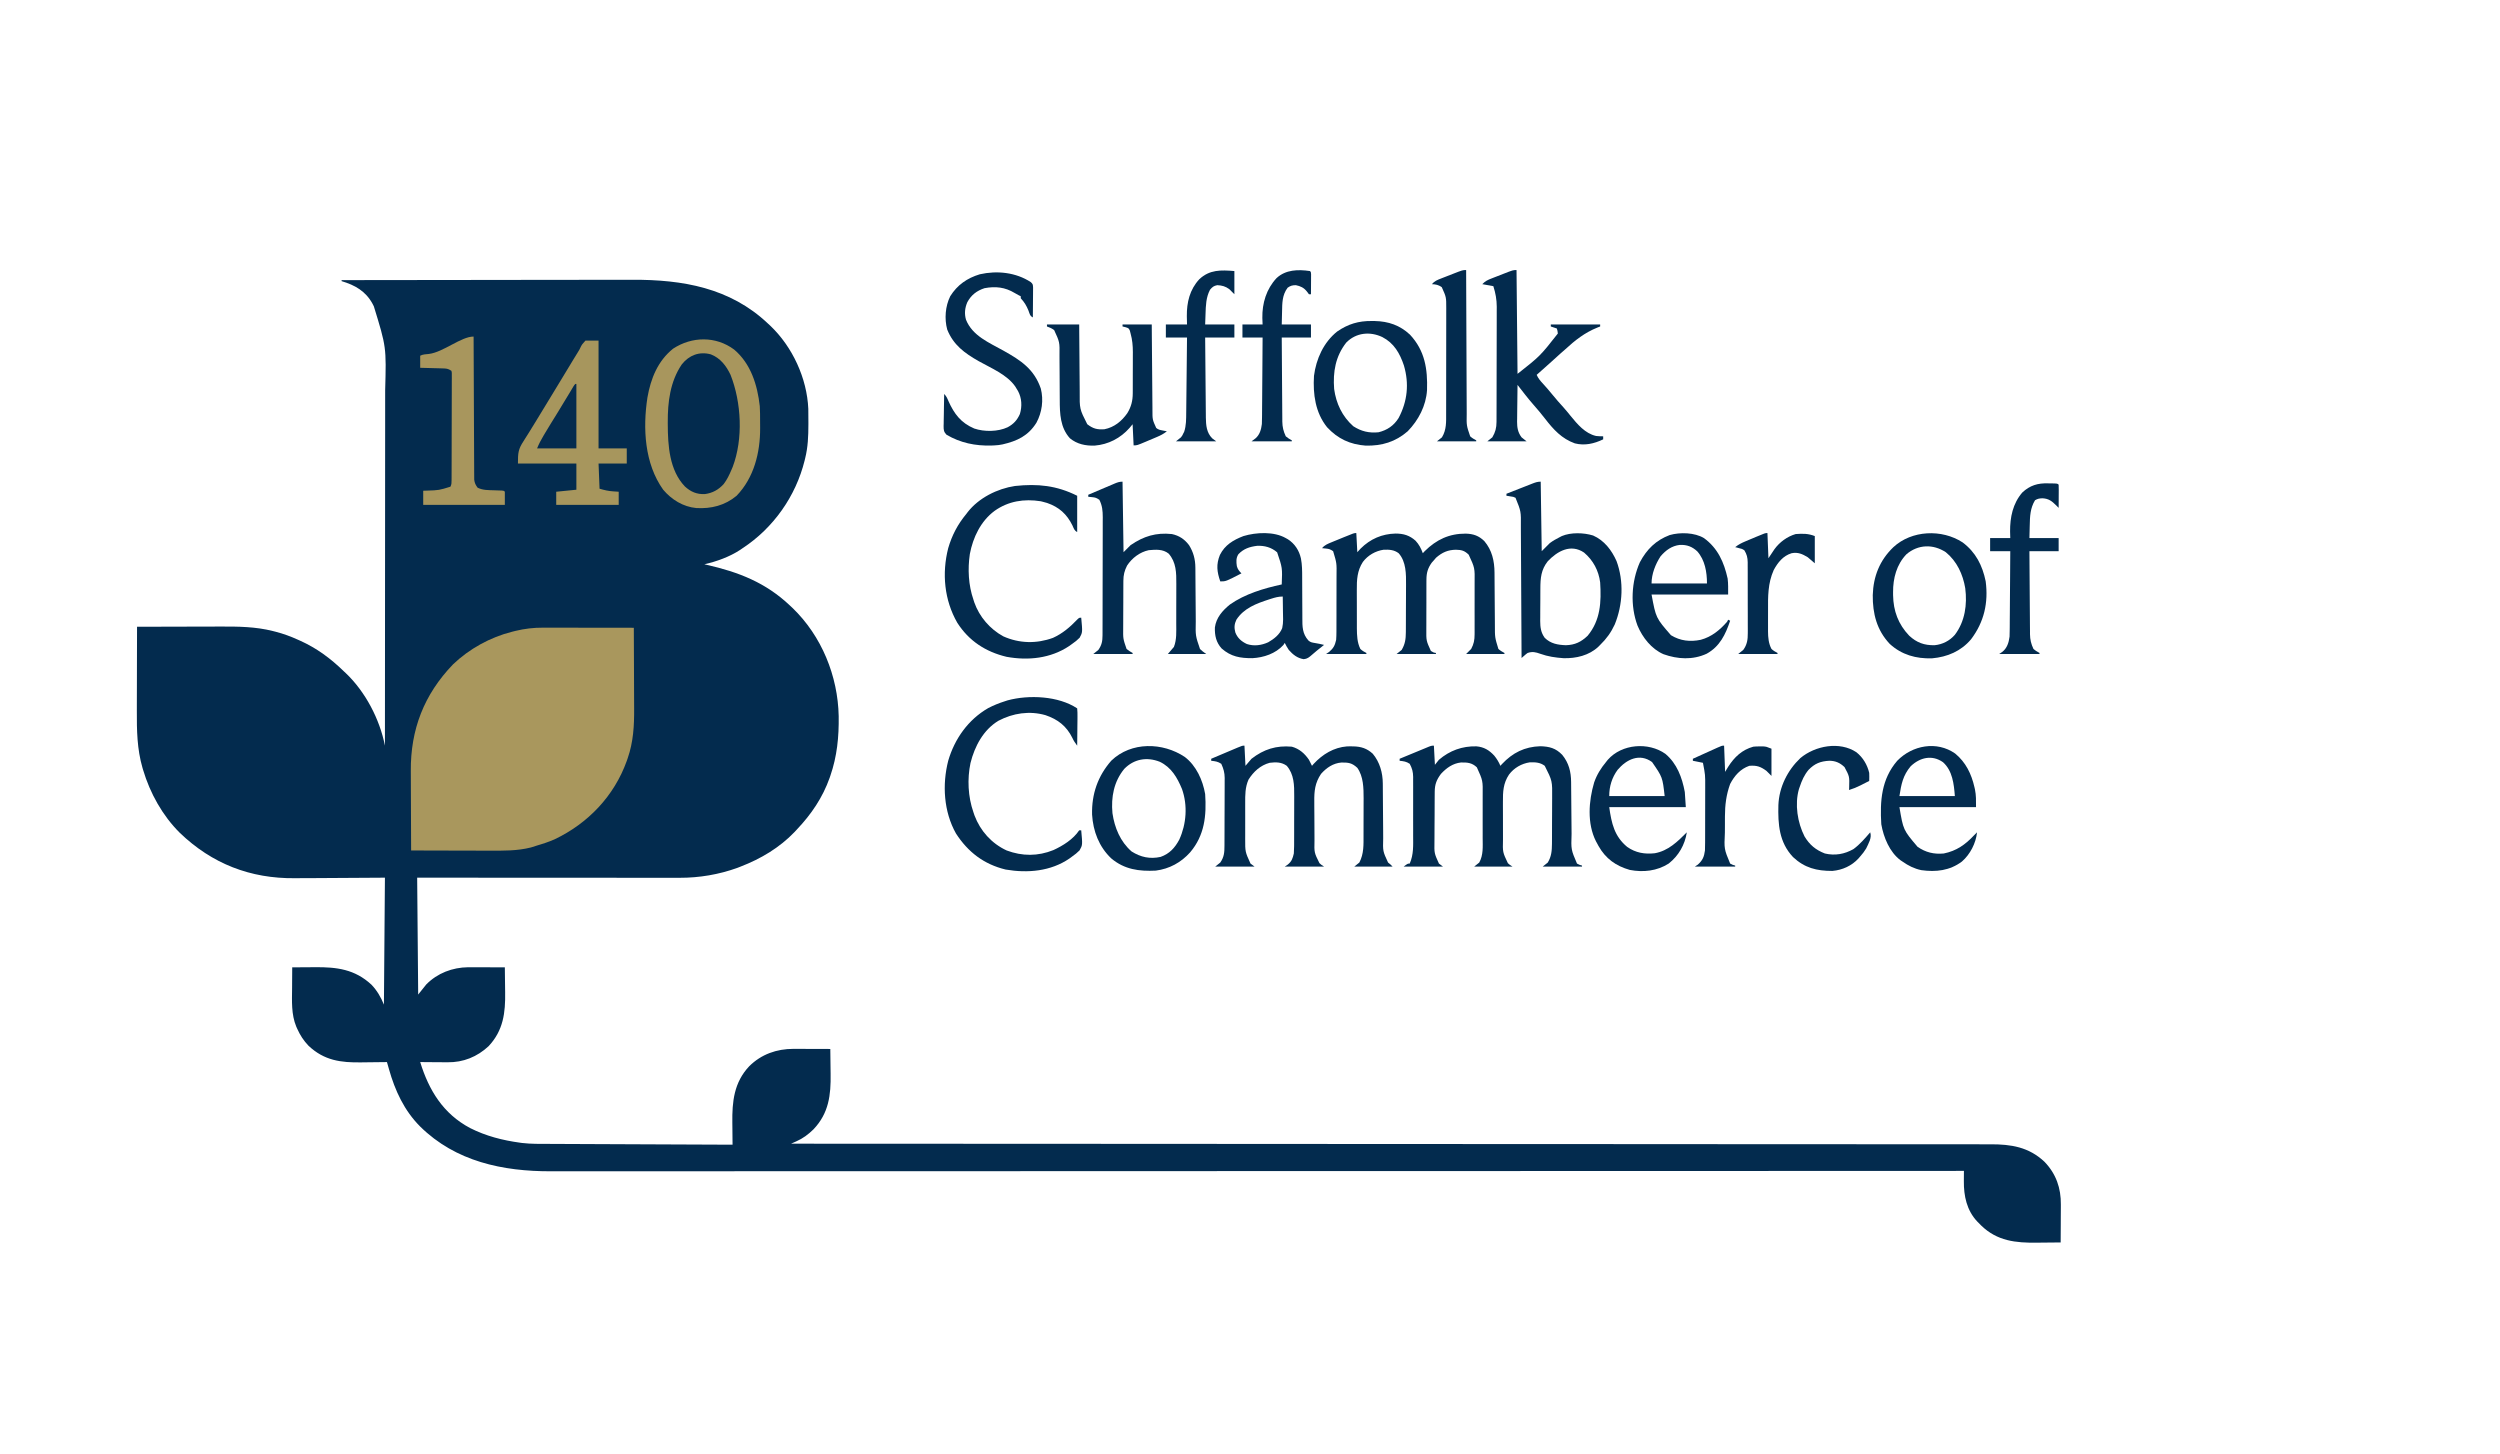 <?xml version="1.0" encoding="UTF-8"?>
<svg version="1.1" xmlns="http://www.w3.org/2000/svg" width="2481" height="1443">
<path d="M0 0 C39.814 -0.069 79.628 -0.122 119.442 -0.153 C124.155 -0.157 128.868 -0.161 133.582 -0.165 C134.52 -0.166 135.458 -0.166 136.425 -0.167 C151.565 -0.18 166.705 -0.204 181.845 -0.231 C197.409 -0.26 212.974 -0.276 228.539 -0.282 C238.124 -0.286 247.708 -0.299 257.292 -0.324 C263.888 -0.34 270.483 -0.344 277.079 -0.341 C280.869 -0.339 284.66 -0.341 288.45 -0.358 C338.472 -0.562 385.524 7.573 423 43 C423.822 43.758 424.645 44.516 425.492 45.297 C447.456 66.234 461.846 97.337 463.161 127.722 C463.207 132.086 463.247 136.449 463.25 140.812 C463.251 141.994 463.251 141.994 463.252 143.2 C463.236 154.742 462.839 165.759 460 177 C459.751 178.028 459.751 178.028 459.496 179.077 C450.756 214.441 428.449 246.071 398 266 C397.209 266.549 396.417 267.098 395.602 267.664 C385.104 274.552 372.206 279.237 360 282 C361.002 282.226 361.002 282.226 362.025 282.456 C393.994 289.712 420.811 300.094 445 323 C445.822 323.77 446.645 324.539 447.492 325.332 C476.396 353.2 492.526 392.826 493.322 432.717 C493.611 453.267 491.741 472.51 485 492 C484.78 492.637 484.559 493.275 484.333 493.932 C477.404 513.476 466.209 529.991 452 545 C450.77 546.326 450.77 546.326 449.516 547.68 C434.609 563.248 416.028 574.274 396 582 C394.902 582.429 393.803 582.859 392.672 583.301 C374.52 589.874 354.865 593.175 335.592 593.12 C334.473 593.121 333.355 593.122 332.202 593.123 C328.471 593.124 324.74 593.119 321.01 593.114 C318.328 593.113 315.647 593.113 312.966 593.114 C307.203 593.114 301.439 593.111 295.675 593.106 C287.342 593.098 279.009 593.095 270.675 593.094 C257.154 593.092 243.632 593.085 230.11 593.075 C216.979 593.066 203.848 593.059 190.717 593.055 C189.906 593.055 189.096 593.054 188.262 593.054 C184.197 593.053 180.133 593.052 176.069 593.05 C142.379 593.04 108.69 593.022 75 593 C75.33 631.28 75.66 669.56 76 709 C78.64 705.7 81.28 702.4 84 699 C95.071 687.738 109.964 682.068 125.672 681.886 C127.365 681.887 129.057 681.892 130.75 681.902 C131.649 681.904 132.547 681.905 133.473 681.907 C136.316 681.912 139.158 681.925 142 681.938 C143.939 681.943 145.878 681.947 147.816 681.951 C152.544 681.962 157.272 681.979 162 682 C162.1 688.134 162.172 694.267 162.22 700.402 C162.24 702.482 162.267 704.562 162.302 706.642 C162.636 727.05 160.534 744.522 145.934 760.195 C134.577 770.795 120.7 776.411 105.246 776.195 C104.067 776.191 104.067 776.191 102.863 776.187 C100.388 776.176 97.913 776.151 95.438 776.125 C93.744 776.115 92.051 776.106 90.357 776.098 C86.238 776.076 82.119 776.041 78 776 C86.642 804.062 100.831 827.284 127.5 841.465 C143.18 849.397 159.643 853.616 177 856 C177.626 856.088 178.251 856.177 178.896 856.268 C188.088 857.368 197.344 857.177 206.586 857.205 C208.568 857.215 210.55 857.225 212.532 857.235 C217.888 857.262 223.245 857.283 228.602 857.303 C234.208 857.325 239.815 857.353 245.422 857.379 C256.029 857.429 266.635 857.474 277.242 857.517 C289.322 857.567 301.402 857.622 313.482 857.677 C338.321 857.791 363.16 857.898 388 858 C387.984 856.872 387.969 855.744 387.952 854.582 C387.897 850.318 387.863 846.054 387.835 841.789 C387.82 839.958 387.8 838.128 387.774 836.297 C387.48 815.268 389.414 796.161 404.531 780.134 C416.549 768.204 431.812 762.885 448.502 762.887 C449.428 762.892 450.354 762.897 451.309 762.902 C452.275 762.904 453.242 762.905 454.238 762.907 C457.305 762.912 460.371 762.925 463.438 762.938 C465.525 762.943 467.613 762.947 469.701 762.951 C474.801 762.962 479.9 762.979 485 763 C485.1 769.116 485.172 775.231 485.22 781.347 C485.24 783.42 485.267 785.494 485.302 787.567 C485.649 808.699 483.546 826.704 468.348 842.715 C463.081 847.841 457.959 851.72 451.211 854.699 C450.232 855.135 449.253 855.57 448.244 856.018 C447.503 856.342 446.763 856.666 446 857 C447.047 857 448.093 857.001 449.171 857.001 C485.004 857.015 520.836 857.029 556.668 857.044 C557.39 857.044 558.112 857.045 558.856 857.045 C636.207 857.077 713.557 857.114 790.908 857.159 C792.626 857.16 794.345 857.161 796.063 857.162 C832.129 857.183 868.195 857.205 904.261 857.227 C922.378 857.239 940.495 857.25 958.612 857.261 C961.345 857.262 964.078 857.264 966.811 857.266 C1008.892 857.291 1050.974 857.315 1093.056 857.33 C1093.961 857.331 1094.865 857.331 1095.797 857.331 C1110.385 857.337 1124.972 857.342 1139.56 857.347 C1181.577 857.362 1223.594 857.379 1265.611 857.406 C1266.908 857.407 1266.908 857.407 1268.23 857.408 C1287.199 857.42 1306.169 857.433 1325.138 857.447 C1332.771 857.452 1340.403 857.458 1348.036 857.463 C1349.289 857.464 1349.289 857.464 1350.567 857.465 C1377.48 857.484 1404.393 857.493 1431.306 857.498 C1458.418 857.503 1485.53 857.517 1512.642 857.543 C1516.389 857.547 1520.136 857.551 1523.884 857.554 C1524.985 857.555 1524.985 857.555 1526.11 857.556 C1537.737 857.567 1549.365 857.568 1560.992 857.564 C1572.428 857.561 1583.864 857.569 1595.3 857.587 C1601.417 857.597 1607.534 857.602 1613.65 857.593 C1619.217 857.586 1624.783 857.592 1630.35 857.609 C1632.349 857.613 1634.348 857.612 1636.348 857.605 C1656.858 857.54 1674.439 860.306 1690 875 C1701.542 887.016 1706.359 901.137 1706.195 917.5 C1706.192 918.576 1706.19 919.653 1706.187 920.761 C1706.176 924.174 1706.151 927.587 1706.125 931 C1706.115 933.324 1706.106 935.648 1706.098 937.973 C1706.076 943.649 1706.042 949.324 1706 955 C1700.133 955.075 1694.265 955.129 1688.397 955.165 C1686.408 955.18 1684.418 955.2 1682.428 955.226 C1661.376 955.496 1642.989 953.614 1627.109 938.176 C1626.413 937.458 1625.717 936.74 1625 936 C1624.428 935.437 1623.855 934.873 1623.266 934.293 C1612.762 923.167 1609.783 908.835 1609.93 894.09 C1609.937 892.632 1609.937 892.632 1609.945 891.144 C1609.958 888.763 1609.977 886.381 1610 884 C1608.768 884 1607.536 884.001 1606.266 884.001 C1564.075 884.017 1521.885 884.033 1479.694 884.048 C1478.844 884.048 1477.994 884.048 1477.118 884.049 C1386.019 884.081 1294.92 884.108 1203.822 884.127 C1201.798 884.127 1199.773 884.128 1197.749 884.128 C1155.26 884.137 1112.771 884.145 1070.282 884.153 C1048.938 884.156 1027.593 884.16 1006.249 884.164 C1003.029 884.165 999.809 884.165 996.59 884.166 C947.026 884.175 897.462 884.187 847.898 884.206 C846.832 884.206 845.767 884.207 844.67 884.207 C827.495 884.214 810.321 884.221 793.147 884.228 C743.665 884.247 694.183 884.266 644.701 884.273 C643.174 884.274 643.174 884.274 641.616 884.274 C619.263 884.277 596.911 884.28 574.558 884.282 C565.563 884.283 556.569 884.284 547.574 884.285 C546.59 884.285 545.605 884.285 544.591 884.285 C512.901 884.288 481.212 884.301 449.523 884.319 C417.586 884.337 385.65 884.345 353.713 884.341 C349.294 884.34 344.875 884.34 340.456 884.339 C339.59 884.339 338.724 884.339 337.832 884.339 C324.147 884.338 310.463 884.347 296.778 884.36 C283.303 884.373 269.828 884.375 256.353 884.365 C248.465 884.36 240.578 884.363 232.69 884.379 C226.813 884.389 220.936 884.384 215.058 884.372 C212.711 884.37 210.364 884.373 208.017 884.382 C159.921 884.547 113.12 874.67 78 840 C62.165 824.19 52.985 804.295 47 783 C46.334 780.666 45.667 778.333 45 776 C44.455 776.009 43.91 776.018 43.348 776.027 C37.604 776.116 31.86 776.176 26.116 776.22 C23.98 776.24 21.845 776.267 19.709 776.302 C-0.779 776.628 -17.307 774.478 -32.875 759.75 C-37.737 754.642 -41.129 749.42 -44 743 C-44.315 742.313 -44.629 741.626 -44.953 740.918 C-50.07 728.603 -49.241 715.367 -49.125 702.312 C-49.115 700.339 -49.106 698.366 -49.098 696.393 C-49.076 691.595 -49.041 686.798 -49 682 C-43.381 681.95 -37.762 681.914 -32.142 681.89 C-30.235 681.88 -28.329 681.867 -26.422 681.849 C-4.77 681.656 13.135 683.875 29.688 699.25 C35.131 704.951 39.089 711.722 42 719 C42.495 656.63 42.495 656.63 43 593 C6.937 593.197 6.937 593.197 -29.125 593.45 C-36.185 593.473 -36.185 593.473 -39.516 593.477 C-41.785 593.485 -44.055 593.502 -46.325 593.528 C-90.599 594.005 -128.647 579.151 -160.504 548.556 C-177.736 531.453 -190.109 509.168 -197 486 C-197.297 485.001 -197.297 485.001 -197.601 483.982 C-203.004 465.307 -203.284 446.787 -203.195 427.496 C-203.192 425.077 -203.189 422.657 -203.187 420.238 C-203.179 413.926 -203.16 407.615 -203.137 401.304 C-203.117 394.842 -203.108 388.379 -203.098 381.916 C-203.076 369.277 -203.043 356.639 -203 344 C-189.786 343.953 -176.571 343.918 -163.356 343.896 C-157.218 343.886 -151.08 343.872 -144.942 343.849 C-139.003 343.827 -133.064 343.815 -127.124 343.81 C-124.875 343.807 -122.625 343.799 -120.375 343.789 C-102.912 343.707 -85.21 343.888 -68.188 348.25 C-67.318 348.466 -66.449 348.682 -65.554 348.905 C-57.717 350.932 -50.371 353.63 -43 357 C-42.368 357.282 -41.736 357.564 -41.085 357.854 C-24.759 365.204 -10.77 375.522 2 388 C2.713 388.663 3.426 389.325 4.16 390.008 C23.597 408.478 37.861 435.764 43 462 C43.046 413.328 43.081 364.656 43.102 315.983 C43.105 310.228 43.107 304.474 43.11 298.719 C43.11 297.573 43.111 296.428 43.111 295.247 C43.12 276.732 43.136 258.217 43.154 239.702 C43.173 220.684 43.184 201.666 43.188 182.648 C43.191 170.926 43.2 159.204 43.216 147.482 C43.226 139.429 43.23 131.375 43.227 123.322 C43.226 118.685 43.228 114.049 43.238 109.412 C44.423 66.43 44.423 66.43 32 26 C31.559 25.14 31.118 24.28 30.664 23.395 C23.841 10.935 13.332 4.964 0 1 C0 0.67 0 0.34 0 0 Z " fill="#032B4E" transform="translate(339,278)"/>
<path d="M0 0 C0.977 -0 1.953 -0 2.959 -0 C6.162 0 9.365 0.008 12.568 0.016 C14.799 0.018 17.03 0.019 19.26 0.02 C25.113 0.024 30.965 0.034 36.818 0.045 C42.797 0.055 48.776 0.06 54.756 0.065 C66.475 0.075 78.193 0.092 89.912 0.114 C89.982 12.971 90.035 25.829 90.068 38.687 C90.083 44.659 90.104 50.632 90.138 56.604 C90.171 62.381 90.189 68.158 90.197 73.935 C90.202 76.125 90.213 78.316 90.229 80.506 C90.35 97.317 89.428 113.528 83.85 129.551 C83.551 130.419 83.253 131.287 82.946 132.181 C70.435 167.114 44.47 194.284 11.145 210.132 C5.221 212.736 -0.951 214.707 -7.151 216.539 C-8.856 217.045 -10.547 217.593 -12.236 218.149 C-25.931 221.579 -39.532 221.378 -53.549 221.309 C-55.793 221.305 -58.038 221.302 -60.282 221.3 C-66.144 221.293 -72.007 221.273 -77.869 221.251 C-83.869 221.23 -89.869 221.221 -95.869 221.211 C-107.609 221.19 -119.348 221.156 -131.088 221.114 C-131.158 208.516 -131.211 195.919 -131.243 183.322 C-131.259 177.471 -131.28 171.62 -131.314 165.769 C-131.347 160.108 -131.365 154.448 -131.373 148.787 C-131.378 146.642 -131.389 144.496 -131.405 142.351 C-131.708 100.978 -118.274 66.333 -89.514 36.438 C-73.512 21.073 -52.576 9.52 -31.088 4.114 C-29.965 3.829 -28.842 3.544 -27.686 3.25 C-18.36 0.996 -9.568 -0.038 0 0 Z " fill="#A9975D" transform="translate(539.088,622.886)"/>
<path d="M0 0 C0.495 9.405 0.495 9.405 1 19 C2.072 17.824 3.145 16.649 4.25 15.438 C13.888 5.833 25.493 0.813 39 0.5 C46.937 0.537 52.885 2.306 58.832 7.645 C62.292 11.373 64.255 15.251 66 20 C66.959 18.979 66.959 18.979 67.938 17.938 C79.536 6.437 92.312 0.512 108.623 0.571 C116.146 0.78 121.534 2.648 127.016 7.949 C134.697 16.937 137.099 27.756 137.158 39.331 C137.163 40.039 137.168 40.748 137.173 41.477 C137.184 43.006 137.192 44.535 137.199 46.064 C137.211 48.491 137.231 50.917 137.252 53.344 C137.314 60.241 137.368 67.137 137.401 74.034 C137.422 78.263 137.458 82.49 137.502 86.718 C137.516 88.321 137.525 89.924 137.528 91.527 C137.507 103.57 137.507 103.57 141 115 C142.918 116.741 144.689 117.768 147 119 C147 119.33 147 119.66 147 120 C134.46 120 121.92 120 109 120 C110.65 118.35 112.3 116.7 114 115 C116.623 110.081 117.378 106.205 117.388 100.663 C117.393 99.966 117.399 99.269 117.404 98.551 C117.417 96.267 117.409 93.983 117.398 91.699 C117.4 90.097 117.403 88.494 117.407 86.891 C117.412 83.538 117.405 80.185 117.391 76.832 C117.374 72.559 117.384 68.286 117.402 64.013 C117.413 60.704 117.409 57.395 117.401 54.085 C117.399 52.511 117.402 50.937 117.409 49.363 C117.619 34.604 117.619 34.604 111.562 21.5 C107.475 17.513 104.574 16.679 98.875 16.562 C90.777 16.69 85.184 19.231 79.125 24.5 C78.073 25.738 78.073 25.738 77 27 C75.948 28.176 75.948 28.176 74.875 29.375 C70.977 34.832 69.626 39.429 69.596 46.094 C69.586 47.1 69.586 47.1 69.575 48.127 C69.557 50.323 69.561 52.518 69.566 54.715 C69.562 56.255 69.557 57.795 69.551 59.336 C69.542 62.556 69.544 65.776 69.554 68.996 C69.565 73.106 69.545 77.215 69.516 81.325 C69.498 84.504 69.498 87.682 69.504 90.861 C69.504 92.375 69.498 93.89 69.485 95.404 C69.367 106.806 69.367 106.806 74 117 C76.578 118.571 76.578 118.571 79 119 C79 119.33 79 119.66 79 120 C66.13 120 53.26 120 40 120 C41.65 118.68 43.3 117.36 45 116 C48.454 110.202 49.121 105.133 49.161 98.472 C49.171 97.17 49.18 95.868 49.19 94.526 C49.195 93.11 49.199 91.694 49.203 90.277 C49.206 89.558 49.209 88.838 49.212 88.097 C49.227 84.283 49.236 80.47 49.24 76.656 C49.246 72.749 49.27 68.841 49.298 64.934 C49.317 61.902 49.322 58.871 49.324 55.84 C49.327 54.401 49.334 52.963 49.348 51.524 C49.439 40.843 49.542 28.404 42 20 C37.453 16.589 32.75 16.37 27.23 16.527 C19.048 17.725 11.503 22.022 6.52 28.658 C0.869 37.363 0.416 46.391 0.504 56.504 C0.504 57.877 0.502 59.25 0.499 60.622 C0.498 63.481 0.511 66.339 0.533 69.197 C0.562 72.834 0.559 76.469 0.546 80.106 C0.539 82.935 0.547 85.763 0.56 88.592 C0.566 90.576 0.562 92.56 0.558 94.544 C0.63 101.588 0.827 108.562 4 115 C5.917 116.836 7.606 117.776 10 119 C10 119.33 10 119.66 10 120 C-3.2 120 -16.4 120 -30 120 C-28.515 119.01 -28.515 119.01 -27 118 C-22.635 114.274 -21.259 111.559 -20 106 C-19.816 103.329 -19.716 100.764 -19.725 98.096 C-19.72 97.339 -19.715 96.582 -19.71 95.802 C-19.696 93.318 -19.697 90.835 -19.699 88.352 C-19.695 86.612 -19.691 84.872 -19.686 83.133 C-19.679 79.493 -19.679 75.853 -19.684 72.214 C-19.69 67.568 -19.673 62.923 -19.65 58.277 C-19.635 54.686 -19.634 51.095 -19.637 47.504 C-19.637 45.792 -19.632 44.08 -19.622 42.368 C-19.427 29.857 -19.427 29.857 -23 18 C-25.901 16.066 -26.897 15.699 -30.188 15.375 C-31.446 15.251 -32.704 15.127 -34 15 C-31.35 11.796 -28.231 10.641 -24.434 9.082 C-23.482 8.689 -23.482 8.689 -22.51 8.288 C-21.173 7.737 -19.834 7.19 -18.493 6.647 C-16.438 5.813 -14.388 4.967 -12.338 4.119 C-2.299 0 -2.299 0 0 0 Z " fill="#032B4E" transform="translate(1346,529)"/>
<path d="M0 0 C0.495 9.405 0.495 9.405 1 19 C2.32 17.35 3.64 15.7 5 14 C15.741 4.816 28.157 0.339 42.164 0.664 C49.736 1.327 54.84 4.416 59.938 9.938 C62.497 13.119 64.405 16.248 66 20 C66.51 19.432 67.021 18.863 67.547 18.277 C78.184 6.98 90.048 1.061 105.562 0.562 C114.664 0.803 120.967 2.482 127.375 9.125 C133.916 17.132 136.097 25.941 136.174 36.11 C136.18 36.807 136.187 37.503 136.194 38.221 C136.208 39.728 136.22 41.235 136.23 42.742 C136.246 45.136 136.27 47.529 136.295 49.922 C136.365 56.725 136.425 63.528 136.477 70.331 C136.509 74.5 136.55 78.668 136.597 82.837 C136.613 84.416 136.625 85.996 136.634 87.576 C136.103 103.185 136.103 103.185 142 117 C144.571 118.347 144.571 118.347 147 119 C147 119.33 147 119.66 147 120 C134.13 120 121.26 120 108 120 C109.65 118.68 111.3 117.36 113 116 C116.608 110.073 117.119 104.383 117.161 97.558 C117.171 96.299 117.18 95.04 117.19 93.743 C117.195 92.38 117.199 91.016 117.203 89.652 C117.206 88.957 117.209 88.262 117.212 87.545 C117.227 83.86 117.236 80.175 117.24 76.49 C117.246 72.721 117.27 68.951 117.298 65.182 C117.317 62.252 117.322 59.322 117.324 56.392 C117.327 55.004 117.334 53.616 117.348 52.229 C117.544 34.95 117.544 34.95 110 20 C105.453 16.589 100.75 16.37 95.23 16.527 C86.991 17.733 79.526 22.046 74.52 28.724 C68.784 37.312 68.413 45.798 68.504 55.879 C68.504 57.3 68.502 58.722 68.499 60.143 C68.498 63.106 68.511 66.068 68.533 69.031 C68.562 72.806 68.559 76.579 68.546 80.354 C68.539 83.284 68.547 86.214 68.56 89.144 C68.564 90.535 68.564 91.925 68.561 93.316 C68.243 105.732 68.243 105.732 73.416 116.61 C75.16 118.202 75.16 118.202 78 120 C65.46 120 52.92 120 40 120 C41.65 118.68 43.3 117.36 45 116 C49.193 108.436 48.436 100.015 48.398 91.602 C48.4 90 48.403 88.399 48.407 86.798 C48.412 83.451 48.405 80.104 48.391 76.757 C48.374 72.491 48.384 68.226 48.402 63.961 C48.413 60.656 48.409 57.351 48.401 54.047 C48.399 52.475 48.402 50.904 48.409 49.332 C48.6 34.617 48.6 34.617 42.625 21.5 C37.843 16.946 33.221 16.546 26.84 16.691 C18.741 17.571 12.429 22.133 7 28 C2.678 33.834 0.883 38.307 0.823 45.639 C0.816 46.31 0.81 46.98 0.803 47.671 C0.783 49.889 0.772 52.106 0.762 54.324 C0.758 55.084 0.754 55.843 0.749 56.626 C0.729 60.649 0.714 64.671 0.705 68.694 C0.694 72.836 0.659 76.977 0.62 81.118 C0.593 84.314 0.585 87.509 0.582 90.705 C0.577 92.231 0.565 93.757 0.547 95.282 C0.347 106.757 0.347 106.757 5 117 C6.32 117.99 7.64 118.98 9 120 C-3.87 120 -16.74 120 -30 120 C-26 117 -26 117 -24 117 C-20.021 108.03 -20.564 98.825 -20.602 89.211 C-20.6 87.38 -20.597 85.548 -20.593 83.717 C-20.588 79.893 -20.595 76.069 -20.609 72.244 C-20.626 67.354 -20.616 62.464 -20.598 57.574 C-20.587 53.798 -20.591 50.021 -20.599 46.245 C-20.601 44.442 -20.598 42.639 -20.591 40.836 C-20.583 38.314 -20.595 35.793 -20.612 33.271 C-20.606 32.534 -20.6 31.797 -20.593 31.038 C-20.656 25.907 -21.615 22.456 -24 18 C-27.445 15.704 -29.938 15.46 -34 15 C-34 14.34 -34 13.68 -34 13 C-33.132 12.642 -32.264 12.283 -31.37 11.914 C-28.153 10.586 -24.936 9.257 -21.72 7.928 C-20.327 7.353 -18.934 6.777 -17.541 6.202 C-15.54 5.377 -13.54 4.55 -11.539 3.723 C-10.335 3.225 -9.13 2.728 -7.889 2.215 C-2.622 0 -2.622 0 0 0 Z " fill="#032B4E" transform="translate(1423,740)"/>
<path d="M0 0 C0.33 6.6 0.66 13.2 1 20 C2.98 17.69 4.96 15.38 7 13 C19.243 3.509 31.61 -0.36 47 1 C54.441 3.104 59.689 7.677 64 14 C65.031 15.984 66.038 17.981 67 20 C67.559 19.359 68.119 18.719 68.695 18.059 C77.525 8.533 88.624 1.723 101.902 0.699 C103.247 0.68 104.592 0.676 105.938 0.688 C106.642 0.693 107.346 0.699 108.072 0.705 C115.802 0.885 121.569 2.715 127.332 8.004 C134.298 16.34 137.226 26.886 137.287 37.558 C137.294 38.267 137.301 38.975 137.308 39.705 C137.321 41.229 137.33 42.752 137.336 44.275 C137.344 46.694 137.364 49.112 137.388 51.531 C137.436 56.666 137.469 61.802 137.5 66.938 C137.536 72.89 137.578 78.843 137.636 84.796 C137.656 87.165 137.664 89.534 137.672 91.903 C137.309 104.747 137.309 104.747 142.5 115.938 C143.325 116.618 144.15 117.299 145 118 C145.66 118.66 146.32 119.32 147 120 C134.46 120 121.92 120 109 120 C110.65 118.68 112.3 117.36 114 116 C118.631 107.234 118.159 98.283 118.168 88.613 C118.171 87.32 118.175 86.026 118.178 84.694 C118.184 81.961 118.186 79.229 118.185 76.496 C118.185 73.028 118.199 69.56 118.216 66.092 C118.23 62.745 118.229 59.398 118.23 56.051 C118.241 54.208 118.241 54.208 118.252 52.328 C118.225 42.074 118.144 30.702 112 22 C106.727 17.103 103.21 16.642 96.168 16.727 C87.944 17.436 81.385 21.925 76 28 C70.005 36.914 69.136 45.037 69.309 55.547 C69.312 57.013 69.314 58.479 69.313 59.944 C69.317 62.994 69.342 66.042 69.383 69.091 C69.434 72.98 69.445 76.868 69.443 80.758 C69.444 83.776 69.46 86.794 69.482 89.812 C69.491 91.246 69.497 92.679 69.499 94.113 C69.21 106.137 69.21 106.137 74.416 116.578 C76.152 118.205 76.152 118.205 79 120 C66.13 120 53.26 120 40 120 C40.99 119.34 41.98 118.68 43 118 C46.956 114.763 47.84 111.923 49 107 C49.179 104.62 49.266 102.233 49.275 99.846 C49.282 98.83 49.282 98.83 49.29 97.794 C49.304 95.574 49.303 93.356 49.301 91.137 C49.305 89.579 49.309 88.021 49.314 86.463 C49.321 83.204 49.321 79.946 49.316 76.687 C49.31 72.534 49.327 68.383 49.35 64.23 C49.365 61.014 49.366 57.798 49.363 54.581 C49.363 53.051 49.368 51.522 49.378 49.992 C49.441 39.249 49.321 28.576 42 20 C36.806 16.199 31.186 16.242 25 17 C15.832 19.476 8.973 25.816 4.008 33.715 C0.635 41.363 0.707 48.895 0.734 57.117 C0.732 58.37 0.731 59.622 0.729 60.912 C0.727 63.553 0.73 66.194 0.739 68.834 C0.748 71.525 0.748 74.215 0.739 76.905 C0.727 80.809 0.728 84.713 0.734 88.617 C0.73 89.809 0.726 91.001 0.722 92.229 C0.683 105.354 0.683 105.354 6 117 C7.32 117.99 8.64 118.98 10 120 C-2.87 120 -15.74 120 -29 120 C-27.35 118.68 -25.7 117.36 -24 116 C-20.147 110.495 -19.849 105.822 -19.839 99.237 C-19.834 98.46 -19.829 97.682 -19.824 96.88 C-19.809 94.311 -19.802 91.741 -19.797 89.172 C-19.791 87.381 -19.785 85.59 -19.78 83.798 C-19.769 80.043 -19.763 76.287 -19.76 72.531 C-19.754 67.731 -19.73 62.932 -19.702 58.133 C-19.683 54.432 -19.678 50.731 -19.676 47.03 C-19.673 45.261 -19.665 43.493 -19.652 41.724 C-19.635 39.243 -19.637 36.762 -19.644 34.28 C-19.63 33.197 -19.63 33.197 -19.616 32.091 C-19.658 26.811 -20.779 22.811 -23 18 C-26.445 15.704 -28.938 15.46 -33 15 C-33 14.34 -33 13.68 -33 13 C-28.624 11.144 -24.245 9.293 -19.865 7.446 C-18.375 6.817 -16.885 6.186 -15.396 5.554 C-13.257 4.647 -11.117 3.745 -8.977 2.844 C-8.309 2.559 -7.641 2.275 -6.953 1.982 C-2.228 0 -2.228 0 0 0 Z " fill="#032B4E" transform="translate(1235,740)"/>
<path d="M0 0 C4.29 0 8.58 0 13 0 C13 35.31 13 70.62 13 107 C22.24 107 31.48 107 41 107 C41 111.95 41 116.9 41 122 C31.76 122 22.52 122 13 122 C13.495 134.375 13.495 134.375 14 147 C18.943 148.412 22.492 149.292 27.438 149.625 C30.191 149.811 30.191 149.811 33 150 C33 154.29 33 158.58 33 163 C12.54 163 -7.92 163 -29 163 C-29 158.71 -29 154.42 -29 150 C-19.1 149.01 -19.1 149.01 -9 148 C-9 139.42 -9 130.84 -9 122 C-28.14 122 -47.28 122 -67 122 C-67 111.343 -66.714 107.8 -61.375 99.688 C-60.788 98.747 -60.201 97.807 -59.597 96.838 C-58.363 94.863 -57.119 92.894 -55.864 90.932 C-53.5 87.214 -51.22 83.448 -48.943 79.676 C-47.211 76.811 -45.469 73.954 -43.723 71.098 C-40.057 65.097 -36.406 59.087 -32.758 53.076 C-31.69 51.316 -30.621 49.556 -29.552 47.797 C-26.203 42.281 -22.856 36.764 -19.517 31.241 C-17.985 28.706 -16.452 26.173 -14.918 23.64 C-14.193 22.441 -13.469 21.243 -12.745 20.044 C-11.104 17.322 -9.451 14.61 -7.764 11.917 C-5.981 9.067 -5.981 9.067 -4.638 6.205 C-3.324 3.699 -3.324 3.699 0 0 Z " fill="#A7965D" transform="translate(581,338)"/>
<path d="M0 0 C16.567 13.993 23.054 35.179 25.402 56.062 C25.715 61.077 25.733 66.095 25.718 71.118 C25.715 73.362 25.738 75.605 25.764 77.85 C25.871 102.221 19.696 127.109 2.402 145.062 C-9.184 154.708 -22.787 158.086 -37.589 157.253 C-50.661 156.011 -62.118 148.928 -70.469 139.039 C-89.016 113.107 -90.764 78.024 -86.078 47.494 C-82.791 28.727 -75.831 11.28 -60.598 -0.938 C-41.919 -13.139 -18.207 -13.58 0 0 Z M-52.008 14.715 C-63.562 31.777 -65.999 51.988 -65.91 72.125 C-65.908 72.795 -65.906 73.466 -65.904 74.157 C-65.795 95.273 -64.361 119.662 -48.91 135.828 C-43.099 141.172 -37.145 143.703 -29.211 143.402 C-21.504 142.4 -15.644 139.151 -10.41 133.453 C-7.036 129.003 -4.759 124.191 -2.598 119.062 C-2.217 118.172 -1.837 117.281 -1.445 116.363 C9.047 88.608 7.21 52.464 -3.598 25.062 C-7.85 16.123 -13.711 8.412 -23.148 4.727 C-34.595 1.623 -44.719 5.539 -52.008 14.715 Z " fill="#A8965D" transform="translate(728.598,346.938)"/>
<path d="M0 0 C0.33 22.77 0.66 45.54 1 69 C3.64 66.36 6.28 63.72 9 61 C12.165 58.627 15.474 56.788 19 55 C19.661 54.658 20.323 54.317 21.004 53.965 C30.028 50.168 42.768 50.571 52 53.438 C63.067 58.292 70.449 68.007 75.246 78.805 C82.657 98.838 81.493 122.079 73.496 141.688 C69.792 149.662 65.3 155.892 59 162 C58.425 162.584 57.85 163.168 57.258 163.77 C48.017 172.502 35.143 175.502 22.723 175.188 C14.704 174.635 7.14 173.553 -0.438 170.812 C-5.061 169.179 -8.197 168.367 -13 170 C-14.644 171.185 -14.644 171.185 -16.195 172.566 C-17.121 173.369 -18.046 174.173 -19 175 C-19.005 173.928 -19.005 173.928 -19.01 172.834 C-19.091 155.397 -19.184 137.959 -19.288 120.521 C-19.338 112.088 -19.384 103.655 -19.422 95.222 C-19.455 87.867 -19.495 80.512 -19.543 73.157 C-19.568 69.267 -19.59 65.377 -19.603 61.487 C-19.616 57.816 -19.639 54.144 -19.667 50.473 C-19.681 48.504 -19.684 46.535 -19.688 44.566 C-19.512 29.542 -19.512 29.542 -25 16 C-27.238 14.983 -27.238 14.983 -29.688 14.688 C-30.496 14.547 -31.304 14.406 -32.137 14.262 C-32.752 14.175 -33.366 14.089 -34 14 C-34 13.34 -34 12.68 -34 12 C-29.643 10.285 -25.283 8.576 -20.92 6.873 C-19.436 6.293 -17.953 5.711 -16.471 5.127 C-14.341 4.288 -12.208 3.456 -10.074 2.625 C-9.412 2.363 -8.749 2.1 -8.066 1.83 C-5.214 0.725 -3.089 0 0 0 Z M7 79 C0.377 87.383 -0.315 95.614 -0.336 105.996 C-0.343 107.144 -0.349 108.291 -0.356 109.473 C-0.366 111.893 -0.371 114.313 -0.371 116.733 C-0.375 120.422 -0.411 124.11 -0.449 127.799 C-0.455 130.156 -0.459 132.514 -0.461 134.871 C-0.475 135.967 -0.49 137.063 -0.504 138.192 C-0.466 144.602 0.147 149.718 4 155 C9.938 160.806 16.931 162.012 25 162.312 C33.964 162.036 40.055 159.126 46.566 152.93 C59.391 137.491 60.236 119.246 59 100 C57.507 88.194 52.045 78.046 43.027 70.375 C29.837 61.429 16.521 68.921 7 79 Z " fill="#032B4E" transform="translate(1529,478)"/>
<path d="M0 0 C0.267 2.837 0.348 5.454 0.293 8.289 C0.289 9.107 0.284 9.926 0.28 10.769 C0.263 13.388 0.226 16.006 0.188 18.625 C0.172 20.398 0.159 22.172 0.146 23.945 C0.113 28.297 0.062 32.648 0 37 C-1.929 34.477 -3.503 32.143 -4.812 29.25 C-10.612 17.541 -19.113 10.92 -31.457 6.727 C-47.33 2.192 -63.72 4.683 -78.145 12.277 C-93.133 21.319 -101.696 37.532 -105.866 54.143 C-109.212 70.065 -108.371 87.661 -103 103 C-102.638 104.071 -102.276 105.142 -101.902 106.246 C-96.115 121.647 -84.909 134.08 -70 141 C-54.499 146.794 -38.962 146.832 -23.605 140.629 C-14.053 136.237 -3.937 129.906 2 121 C2.66 121 3.32 121 4 121 C5.356 135.58 5.356 135.58 2.383 140.887 C0.065 143.25 -2.276 145.121 -5 147 C-5.855 147.632 -6.709 148.263 -7.59 148.914 C-26.141 161.717 -49.212 163.697 -71 159.938 C-92.534 154.735 -108.359 142.631 -120.312 124.125 C-132.455 102.549 -134.048 75.684 -128 52 C-121.662 30.221 -108.166 11.175 -88.316 -0.285 C-83.011 -3.028 -77.692 -5.198 -72 -7 C-71.028 -7.32 -70.056 -7.639 -69.055 -7.969 C-47.984 -13.672 -18.581 -12.387 0 0 Z " fill="#032B4E" transform="translate(1069,703)"/>
<path d="M0 0 C0 11.88 0 23.76 0 36 C-2.95 34.525 -3.382 32.339 -4.75 29.375 C-10.23 18.27 -17.947 11.227 -29.875 7.125 C-31.24 6.715 -32.616 6.34 -34 6 C-34.714 5.818 -35.428 5.636 -36.164 5.449 C-52.593 2.847 -68.325 5.249 -82 15 C-95.692 25.132 -103.428 41.366 -106.535 57.835 C-108.738 72.826 -107.935 88.673 -103 103 C-102.711 103.913 -102.422 104.825 -102.125 105.766 C-97.087 120.07 -86.61 132.255 -73.363 139.492 C-57.462 146.621 -40.338 146.984 -24 141 C-14.522 136.706 -6.965 130.226 0.156 122.73 C2 121 2 121 4 121 C5.35 135.512 5.35 135.512 2.453 140.852 C0.122 143.259 -2.233 145.11 -5 147 C-5.978 147.705 -6.957 148.41 -7.965 149.137 C-26.297 161.396 -48.696 163.776 -70.125 159.812 C-90.833 154.877 -107.517 144.014 -119 126 C-131.905 103.557 -134.373 76.954 -128 52 C-124.255 39.131 -118.535 28.286 -110 18 C-109.564 17.419 -109.129 16.837 -108.68 16.238 C-97.683 2.113 -79.249 -7.073 -61.773 -9.703 C-39.094 -12.135 -20.383 -10.191 0 0 Z " fill="#032B4E" transform="translate(1069,492)"/>
<path d="M0 0 C0.33 23.1 0.66 46.2 1 70 C4.465 66.535 4.465 66.535 8 63 C20.98 54.098 33.332 50.337 49 52 C56.258 53.551 61.515 57.115 66 63 C70.347 69.922 72.239 77.132 72.287 85.305 C72.294 85.999 72.301 86.693 72.308 87.408 C72.321 88.903 72.33 90.398 72.336 91.893 C72.344 94.27 72.364 96.647 72.388 99.024 C72.436 104.079 72.469 109.133 72.5 114.188 C72.536 120.033 72.578 125.879 72.636 131.725 C72.656 134.047 72.664 136.368 72.672 138.69 C72.39 152.939 72.39 152.939 76.875 166.062 C79.232 168.274 79.232 168.274 83 171 C70.46 171 57.92 171 45 171 C47.97 167.535 47.97 167.535 51 164 C53.887 156.585 53.309 148.583 53.301 140.73 C53.305 139.244 53.309 137.757 53.314 136.27 C53.321 133.163 53.321 130.055 53.316 126.948 C53.31 122.994 53.327 119.041 53.35 115.087 C53.365 112.018 53.366 108.949 53.363 105.881 C53.363 104.424 53.368 102.968 53.378 101.512 C53.445 90.561 53.339 79.881 45.695 71.34 C39.953 66.801 32.933 67.376 26 68 C17.169 69.891 9.455 75.73 4.52 83.258 C1.897 88.388 0.873 92.573 0.839 98.272 C0.829 99.568 0.82 100.863 0.81 102.197 C0.805 103.615 0.801 105.032 0.797 106.449 C0.791 107.906 0.785 109.362 0.78 110.818 C0.769 113.874 0.763 116.929 0.76 119.985 C0.754 123.884 0.73 127.783 0.702 131.682 C0.683 134.693 0.678 137.703 0.676 140.714 C0.673 142.15 0.665 143.587 0.652 145.023 C0.512 155.894 0.512 155.894 4 166 C5.917 167.664 7.762 168.757 10 170 C10 170.33 10 170.66 10 171 C-2.87 171 -15.74 171 -29 171 C-26.525 169.02 -26.525 169.02 -24 167 C-20.641 162.201 -19.877 158.344 -19.86 152.562 C-19.854 151.457 -19.848 150.352 -19.842 149.214 C-19.841 147.403 -19.841 147.403 -19.839 145.556 C-19.831 143.643 -19.831 143.643 -19.824 141.691 C-19.811 138.195 -19.804 134.699 -19.8 131.203 C-19.797 129.017 -19.793 126.83 -19.788 124.644 C-19.775 117.797 -19.765 110.95 -19.761 104.102 C-19.757 96.21 -19.739 88.318 -19.71 80.426 C-19.688 74.318 -19.678 68.21 -19.677 62.102 C-19.676 58.458 -19.67 54.814 -19.652 51.169 C-19.633 47.1 -19.637 43.031 -19.644 38.962 C-19.634 37.763 -19.625 36.563 -19.616 35.328 C-19.648 28.858 -20.074 23.825 -23 18 C-25.901 16.066 -26.897 15.699 -30.188 15.375 C-31.446 15.251 -32.704 15.127 -34 15 C-34 14.34 -34 13.68 -34 13 C-29.643 11.142 -25.283 9.291 -20.92 7.446 C-19.436 6.817 -17.953 6.187 -16.471 5.554 C-14.341 4.646 -12.208 3.744 -10.074 2.844 C-9.412 2.559 -8.749 2.275 -8.066 1.982 C-5.201 0.78 -3.142 0 0 0 Z " fill="#032B4E" transform="translate(1114,478)"/>
<path d="M0 0 C0.33 33.99 0.66 67.98 1 103 C23.393 85.373 23.393 85.373 41 63 C40.696 60.31 40.696 60.31 40 58 C38.02 57.34 36.04 56.68 34 56 C34 55.34 34 54.68 34 54 C50.17 54 66.34 54 83 54 C83 54.66 83 55.32 83 56 C82.117 56.34 81.234 56.681 80.324 57.031 C67.566 62.184 58.09 69.69 48 79 C46.713 80.13 45.421 81.255 44.125 82.375 C40.166 85.821 36.309 89.374 32.449 92.928 C28.358 96.689 24.209 100.373 20 104 C21.5 107.448 23.504 109.824 26.062 112.562 C29.33 116.123 32.465 119.739 35.5 123.5 C39.107 127.959 42.877 132.221 46.742 136.457 C49.122 139.138 51.377 141.895 53.625 144.688 C60.339 152.918 68.071 162.213 78.93 164.66 C81.306 164.899 83.613 165.036 86 165 C86 165.99 86 166.98 86 168 C77.098 172.32 67.662 174.501 57.875 172 C44.855 167.342 36.597 158.219 28.398 147.607 C24.646 142.763 20.728 138.093 16.675 133.498 C11.187 127.214 6.127 120.578 1 114 C0.901 120.12 0.828 126.239 0.78 132.359 C0.76 134.439 0.733 136.518 0.698 138.598 C0.649 141.596 0.627 144.595 0.609 147.594 C0.589 148.515 0.568 149.436 0.547 150.385 C0.545 156.312 1.34 161.187 5 166 C6.65 167.32 8.3 168.64 10 170 C-2.87 170 -15.74 170 -29 170 C-26.525 168.02 -26.525 168.02 -24 166 C-20.98 160.822 -19.878 156.632 -19.86 150.696 C-19.854 149.621 -19.848 148.546 -19.842 147.438 C-19.841 146.263 -19.84 145.089 -19.839 143.879 C-19.834 142.638 -19.829 141.396 -19.824 140.118 C-19.812 136.714 -19.804 133.311 -19.8 129.908 C-19.797 127.778 -19.793 125.647 -19.788 123.517 C-19.775 116.842 -19.765 110.166 -19.761 103.49 C-19.757 95.805 -19.739 88.12 -19.71 80.435 C-19.688 74.483 -19.678 68.53 -19.677 62.578 C-19.676 59.029 -19.67 55.48 -19.652 51.931 C-19.633 47.963 -19.637 43.995 -19.644 40.027 C-19.634 38.867 -19.625 37.706 -19.616 36.511 C-19.653 29.161 -20.787 23.016 -23 16 C-26.63 15.34 -30.26 14.68 -34 14 C-30.842 10.842 -28.791 9.906 -24.688 8.301 C-24.077 8.061 -23.467 7.821 -22.839 7.574 C-21.552 7.07 -20.265 6.57 -18.976 6.074 C-17.003 5.314 -15.037 4.54 -13.07 3.764 C-3.421 0 -3.421 0 0 0 Z " fill="#032B4E" transform="translate(1505,268)"/>
<path d="M0 0 C2 2 2 2 2.227 5.256 C2.227 6.642 2.215 8.028 2.195 9.414 C2.192 10.144 2.19 10.873 2.187 11.625 C2.176 13.959 2.15 16.292 2.125 18.625 C2.115 20.206 2.106 21.786 2.098 23.367 C2.076 27.245 2.041 31.122 2 35 C-0.972 33.514 -1.156 31.376 -2.312 28.312 C-4.309 23.316 -6.386 19.924 -10 16 C-10 15.34 -10 14.68 -10 14 C-10.575 13.722 -11.15 13.443 -11.742 13.156 C-14 12 -14 12 -16.008 10.781 C-25.575 4.992 -35.013 3.937 -46 6 C-53.706 8.555 -59.176 12.749 -63.027 19.91 C-65.486 25.61 -66.063 31.294 -64.344 37.289 C-57.943 53.345 -41.311 60.079 -27.113 68.021 C-9.849 77.692 3.218 86.269 9.883 105.555 C12.787 117.05 11.125 129.169 5.535 139.551 C-2.562 152.47 -13.487 157.656 -28 161 C-30.693 161.584 -33.247 161.884 -36 162 C-37.074 162.052 -38.148 162.103 -39.254 162.156 C-55.222 162.556 -69.775 159.575 -83.656 151.444 C-86.442 148.539 -86.568 146.704 -86.566 142.753 C-86.528 141.537 -86.528 141.537 -86.488 140.297 C-86.481 139.459 -86.474 138.621 -86.467 137.758 C-86.439 135.088 -86.376 132.42 -86.312 129.75 C-86.287 127.938 -86.265 126.125 -86.244 124.312 C-86.189 119.874 -86.103 115.437 -86 111 C-83.759 113.241 -83.036 115.026 -81.812 117.938 C-76.015 130.834 -69.35 139.647 -56.141 145.273 C-46.174 148.656 -32.579 148.523 -23 144 C-17.15 140.863 -13.546 136.917 -10.848 130.844 C-8.568 123.197 -8.939 115.191 -12.699 108.109 C-13.343 107.065 -13.343 107.065 -14 106 C-14.44 105.263 -14.879 104.525 -15.332 103.766 C-23.509 91.759 -39.436 85.352 -51.761 78.404 C-65.735 70.467 -76.873 62.369 -83 47 C-85.862 36.318 -84.889 23.879 -80 14 C-73.001 2.791 -63.197 -4.018 -50.625 -7.812 C-33.44 -11.693 -14.83 -9.698 0 0 Z " fill="#032B4E" transform="translate(1023,280)"/>
<path d="M0 0 C13.029 9.723 19.691 22.856 22.922 38.578 C25.726 59.831 21.419 78.998 8.402 96.184 C-1.533 107.969 -15.059 113.714 -30.262 115.066 C-46.187 115.569 -60.396 111.626 -72.285 100.746 C-85.153 87.127 -89.309 70.64 -89.131 52.309 C-88.552 33.71 -82.254 17.788 -68.66 4.746 C-50.464 -12.129 -20.58 -13.375 0 0 Z M-55.66 11.746 C-65.539 21.983 -69.056 35.672 -68.973 49.496 C-68.967 50.471 -68.961 51.446 -68.956 52.451 C-68.693 68.043 -63.846 81.22 -52.961 92.617 C-45.472 99.547 -37.948 102.261 -27.758 102.059 C-19.826 101.258 -12.921 97.73 -7.66 91.746 C2.416 78.368 4.722 61.722 2.652 45.496 C0.349 31.706 -5.66 18.696 -16.66 9.746 C-29.287 1.466 -44.142 1.97 -55.66 11.746 Z " fill="#032B4E" transform="translate(1947.66,538.254)"/>
<path d="M0 0 C0.731 0.412 1.462 0.825 2.215 1.25 C9.04 5.724 13.292 12.316 15.06 20.239 C16.263 26.492 16.281 32.684 16.274 39.036 C16.273 41.181 16.287 43.326 16.303 45.472 C16.349 51.564 16.374 57.655 16.381 63.748 C16.386 67.494 16.41 71.24 16.446 74.986 C16.456 76.403 16.458 77.82 16.453 79.237 C16.422 87.92 16.436 94.909 22.488 101.66 C24.534 103.473 26.261 103.682 28.938 104.125 C31.997 104.651 34.998 105.206 38 106 C35.584 107.951 33.162 109.891 30.723 111.812 C29.068 113.142 27.441 114.509 25.871 115.938 C23.253 118.222 21.324 119.9 17.785 120.168 C11.513 119.192 7.127 115.658 3 111 C1.426 108.712 0.227 106.504 -1 104 C-1.454 104.701 -1.907 105.403 -2.375 106.125 C-10.152 114.642 -21.81 118.558 -33.113 119.168 C-45.058 119.241 -54.38 117.729 -63.637 109.555 C-69.097 103.553 -70.606 96.649 -70.344 88.734 C-69.129 79.075 -62.78 71.881 -55.438 65.938 C-40.447 55.393 -21.742 49.857 -4 46 C-3.347 29.513 -3.347 29.513 -8.562 14.125 C-14.216 9.196 -21.068 7.33 -28.484 7.68 C-35.897 8.623 -41.793 10.532 -47 16 C-49.47 19.867 -49.154 23.44 -48.559 27.84 C-47.769 30.892 -46.203 32.797 -44 35 C-59.429 43 -59.429 43 -65 43 C-68.308 33.39 -69.201 26.296 -65.367 16.738 C-60.403 6.797 -52.082 1.884 -42 -2 C-29.344 -5.804 -11.704 -6.7 0 0 Z M-14.5 60.188 C-15.208 60.414 -15.917 60.64 -16.646 60.873 C-29.152 64.943 -41.512 69.487 -49 81 C-51.1 85.36 -51.315 88.961 -50.062 93.625 C-47.877 99.25 -43.977 102.591 -38.598 105.137 C-31.496 107.497 -24.144 106.427 -17.426 103.395 C-11.597 100.043 -6.071 95.768 -3.538 89.348 C-2.246 83.712 -2.702 77.812 -2.812 72.062 C-2.828 70.697 -2.841 69.332 -2.854 67.967 C-2.889 64.644 -2.938 61.322 -3 58 C-7.207 58 -10.552 58.92 -14.5 60.188 Z " fill="#032B4E" transform="translate(1276,534)"/>
<path d="M0 0 C11.375 8.674 17.817 23.043 20.211 36.805 C21.652 58.178 19.686 77.739 5.301 94.675 C-3.739 104.776 -15.265 111.06 -28.789 112.805 C-45.259 113.666 -59.964 111.671 -72.977 100.68 C-85.139 89.146 -90.996 73.725 -92.008 57.242 C-92.518 36.852 -86.344 18.979 -72.922 3.676 C-53.062 -15.375 -21.819 -14.577 0 0 Z M-60.039 11.805 C-70.42 24.434 -73.258 39.903 -71.789 55.805 C-69.674 70.319 -64.018 84.011 -52.789 93.805 C-43.726 99.505 -34.603 101.518 -23.992 99.191 C-15.168 96.081 -9.809 90.187 -5.477 82.055 C1.627 66.512 2.968 48.08 -2.789 31.805 C-7.543 20.405 -13.305 10.343 -24.789 4.805 C-37.638 -0.281 -50.459 2.008 -60.039 11.805 Z " fill="#032B4E" transform="translate(1175.789,751.195)"/>
<path d="M0 0 C1.508 0.012 1.508 0.012 3.046 0.025 C16.485 0.33 27.871 4.195 37.875 13.539 C52.73 29.463 55.482 47.629 54.804 68.619 C53.821 84.09 46.342 98.468 35.625 109.438 C23.485 119.998 9.974 124.005 -5.98 123.684 C-21.538 122.556 -33.755 116.892 -44.375 105.438 C-56.084 90.853 -58.467 72.579 -57.375 54.438 C-55.215 37.615 -47.86 21.225 -34.375 10.438 C-23.524 2.954 -13.129 -0.141 0 0 Z M-25.375 21.438 C-36.067 35.147 -38.653 50.474 -37.375 67.438 C-35.424 81.855 -29.355 94.688 -18.375 104.438 C-10.319 109.583 -2.875 111.321 6.625 110.438 C15.255 108.334 21.859 103.859 26.57 96.328 C35.414 79.678 37.165 62.206 31.883 44.199 C27.824 32.059 22.064 21.958 10.438 15.938 C-1.842 10.144 -15.639 11.499 -25.375 21.438 Z " fill="#032B4E" transform="translate(1361.375,318.562)"/>
<path d="M0 0 C10.56 0 21.12 0 32 0 C32.015 2.462 32.029 4.924 32.044 7.46 C32.095 15.623 32.161 23.785 32.236 31.947 C32.28 36.893 32.32 41.838 32.346 46.784 C32.373 51.563 32.413 56.341 32.463 61.12 C32.48 62.937 32.491 64.754 32.498 66.571 C32.36 83.873 32.36 83.873 40 99 C45.76 103.44 49.782 104.473 57 104 C66.778 102.052 74.157 96.041 79.785 87.98 C83.593 81.773 85.116 75.691 85.145 68.435 C85.152 67.343 85.158 66.251 85.165 65.126 C85.166 63.955 85.167 62.784 85.168 61.578 C85.171 60.364 85.175 59.149 85.178 57.898 C85.183 55.329 85.185 52.76 85.185 50.191 C85.187 46.279 85.206 42.366 85.225 38.453 C85.228 35.953 85.23 33.453 85.23 30.953 C85.241 29.209 85.241 29.209 85.252 27.43 C85.234 21.006 84.729 15.192 83 9 C82.752 8.031 82.505 7.061 82.25 6.062 C81.078 3.673 81.078 3.673 77.875 2.688 C76.926 2.461 75.978 2.234 75 2 C75 1.34 75 0.68 75 0 C84.57 0 94.14 0 104 0 C104.03 4.11 104.03 4.11 104.06 8.302 C104.127 17.375 104.205 26.447 104.288 35.52 C104.337 41.018 104.384 46.516 104.422 52.014 C104.459 57.325 104.505 62.635 104.558 67.945 C104.577 69.967 104.592 71.989 104.603 74.01 C104.62 76.851 104.649 79.692 104.681 82.533 C104.683 83.361 104.685 84.189 104.688 85.042 C104.68 94.449 104.68 94.449 108.432 102.71 C110.451 104.371 112.132 104.706 114.688 105.188 C115.9 105.425 115.9 105.425 117.137 105.668 C117.752 105.778 118.366 105.887 119 106 C115.874 108.558 112.739 110.125 109.027 111.699 C107.881 112.186 106.734 112.672 105.553 113.174 C103.763 113.923 103.763 113.923 101.938 114.688 C100.741 115.199 99.544 115.71 98.311 116.236 C89.381 120 89.381 120 86 120 C85.505 109.605 85.505 109.605 85 99 C84.01 100.196 83.02 101.392 82 102.625 C72.981 112.852 60.993 119.093 47.348 120.219 C38.322 120.523 29.945 118.801 22.82 112.988 C13.14 102.414 12.712 88.407 12.695 74.884 C12.691 72.54 12.674 70.198 12.654 67.855 C12.599 61.2 12.568 54.546 12.544 47.891 C12.528 43.801 12.497 39.712 12.459 35.622 C12.447 34.074 12.441 32.527 12.441 30.98 C12.653 17.517 12.653 17.517 7.125 5.562 C4.837 3.88 2.688 2.896 0 2 C0 1.34 0 0.68 0 0 Z " fill="#032B4E" transform="translate(1039,322)"/>
<path d="M0 0 C11.49 9.643 16.594 23.534 19.25 37.875 C19.745 45.3 19.745 45.3 20.25 52.875 C-4.83 52.875 -29.91 52.875 -55.75 52.875 C-53.449 68.985 -50.676 81.821 -37.898 92.371 C-29.486 98.26 -20.605 99.728 -10.555 98.637 C2.761 96.274 12.071 87.116 21.25 77.875 C19.365 90.23 13.114 101.142 3.25 108.875 C-8.291 116.272 -21.999 117.753 -35.32 115.188 C-49.208 111.248 -59.327 103.968 -66.406 91.391 C-67.071 90.145 -67.071 90.145 -67.75 88.875 C-68.132 88.189 -68.513 87.503 -68.906 86.797 C-77.863 69.019 -76.16 46.876 -70.719 28.367 C-67.976 20.527 -64.038 14.25 -58.75 7.875 C-58.229 7.218 -57.708 6.56 -57.172 5.883 C-43.2 -9.994 -16.798 -11.922 0 0 Z M-47.441 15.875 C-53.101 23.592 -55.75 32.37 -55.75 41.875 C-37.6 41.875 -19.45 41.875 -0.75 41.875 C-2.875 23.138 -2.875 23.138 -13.25 8.125 C-25.653 -0.941 -38.673 5.506 -47.441 15.875 Z " fill="#032B4E" transform="translate(1652.75,748.125)"/>
<path d="M0 0 C10.547 8.682 16.132 20.233 19.125 33.375 C19.289 34.086 19.453 34.798 19.622 35.531 C20.877 41.672 20.688 46.639 20.688 53.188 C-4.393 53.188 -29.473 53.188 -55.312 53.188 C-51.504 75.868 -51.504 75.868 -37.312 92.562 C-29.312 98.149 -20.997 100.109 -11.312 99.188 C1.292 96.623 10.052 90.441 18.688 81.188 C19.684 80.184 20.683 79.183 21.688 78.188 C20.623 88.898 14.883 100.084 6.688 107.188 C-5.376 116.23 -19.046 117.769 -33.652 115.719 C-40.73 114.188 -46.416 111.342 -52.312 107.188 C-53.233 106.578 -53.233 106.578 -54.172 105.957 C-65.092 97.817 -71.049 83.163 -73.312 70.188 C-74.721 47.11 -73.255 25.49 -57.5 7.188 C-42.466 -8.279 -18.25 -12.795 0 0 Z M-44.168 12.633 C-51.823 21.751 -53.499 30.401 -55.312 42.188 C-37.163 42.188 -19.012 42.188 -0.312 42.188 C-1.224 30.34 -2.607 17.1 -12.059 8.621 C-22.935 0.94 -35.025 3.89 -44.168 12.633 Z " fill="#032B4E" transform="translate(1940.312,747.812)"/>
<path d="M0 0 C13.772 10.067 19.905 23.892 23.52 40.188 C24.179 45.419 24 50.727 24 56 C-1.08 56 -26.16 56 -52 56 C-47.691 79.223 -47.691 79.223 -32.75 96.375 C-23.462 102.071 -13.68 103.109 -3.188 100.938 C7.603 98.016 15.728 91.304 23 83 C23.33 82.34 23.66 81.68 24 81 C24.66 81.33 25.32 81.66 26 82 C21.443 95.619 15.745 107.537 2.723 114.746 C-11.16 121.14 -26.036 120.26 -40.172 115.227 C-52.128 110.014 -60.954 98.676 -65.898 86.938 C-73.321 67.144 -72.137 43.208 -63.574 23.949 C-56.695 11.062 -47.644 2.127 -34 -3 C-23.661 -5.966 -9.269 -5.561 0 0 Z M-43 18 C-48.081 25.732 -52 35.618 -52 45 C-33.85 45 -15.7 45 3 45 C3 33.811 1.044 21.822 -6.668 13.117 C-11.806 8.422 -16.87 6.507 -23.934 6.762 C-31.955 7.687 -37.774 11.999 -43 18 Z " fill="#032B4E" transform="translate(1691,534)"/>
<path d="M0 0 C0.002 0.743 0.005 1.485 0.007 2.251 C0.066 20.32 0.142 38.389 0.236 56.458 C0.281 65.196 0.32 73.934 0.346 82.672 C0.369 90.288 0.403 97.904 0.449 105.52 C0.473 109.553 0.491 113.585 0.498 117.618 C0.504 121.414 0.524 125.21 0.554 129.006 C0.563 130.399 0.567 131.792 0.565 133.185 C0.563 135.088 0.582 136.991 0.601 138.894 C0.606 139.959 0.61 141.023 0.615 142.12 C1.059 145.441 2.011 147.324 4 150 C9.119 152.571 14.696 152.397 20.312 152.562 C22.121 152.622 23.93 152.686 25.738 152.754 C26.93 152.79 26.93 152.79 28.146 152.826 C30 153 30 153 31 154 C31 158.29 31 162.58 31 167 C4.27 167 -22.46 167 -50 167 C-50 162.38 -50 157.76 -50 153 C-48.805 152.963 -47.61 152.925 -46.379 152.887 C-34.383 152.508 -34.383 152.508 -23 149 C-21.807 146.614 -21.869 145.146 -21.86 142.483 C-21.854 141.532 -21.848 140.582 -21.842 139.602 C-21.841 138.556 -21.84 137.51 -21.839 136.432 C-21.834 135.332 -21.829 134.233 -21.824 133.101 C-21.809 129.452 -21.802 125.804 -21.797 122.156 C-21.791 119.63 -21.785 117.105 -21.78 114.579 C-21.77 109.957 -21.764 105.336 -21.761 100.714 C-21.757 93.905 -21.739 87.095 -21.71 80.286 C-21.686 74.393 -21.678 68.501 -21.676 62.608 C-21.673 60.098 -21.665 57.588 -21.652 55.077 C-21.635 51.574 -21.637 48.072 -21.644 44.568 C-21.634 43.522 -21.625 42.476 -21.616 41.398 C-21.624 39.972 -21.624 39.972 -21.633 38.517 C-21.63 37.274 -21.63 37.274 -21.628 36.005 C-21.751 35.344 -21.874 34.682 -22 34 C-25.536 31.643 -27.22 31.7 -31.418 31.586 C-32.672 31.547 -33.925 31.509 -35.217 31.469 C-36.527 31.438 -37.837 31.407 -39.188 31.375 C-40.523 31.337 -41.858 31.298 -43.193 31.258 C-46.462 31.163 -49.731 31.078 -53 31 C-53 27.04 -53 23.08 -53 19 C-50.171 17.586 -47.458 17.579 -44.312 17.25 C-29.952 15.468 -12.446 0 0 0 Z " fill="#A8965D" transform="translate(470,334)"/>
<path d="M0 0 C1 1 1 1 1.114 3.133 C1.106 4.508 1.106 4.508 1.098 5.91 C1.093 7.394 1.093 7.394 1.088 8.908 C1.075 10.47 1.075 10.47 1.062 12.062 C1.058 13.107 1.053 14.152 1.049 15.229 C1.037 17.819 1.021 20.41 1 23 C0.34 23 -0.32 23 -1 23 C-2.052 21.608 -2.052 21.608 -3.125 20.188 C-6.109 16.473 -9.367 14.947 -14 14 C-17.569 14.069 -19.294 14.496 -22.188 16.562 C-27.613 23.859 -27.518 31.749 -27.688 40.5 C-27.791 44.625 -27.894 48.75 -28 53 C-18.43 53 -8.86 53 1 53 C1 57.29 1 61.58 1 66 C-8.57 66 -18.14 66 -28 66 C-27.937 77.597 -27.862 89.193 -27.764 100.789 C-27.72 106.174 -27.68 111.559 -27.654 116.944 C-27.627 122.145 -27.587 127.345 -27.537 132.545 C-27.52 134.525 -27.509 136.506 -27.502 138.487 C-27.493 141.268 -27.465 144.049 -27.432 146.83 C-27.434 147.643 -27.435 148.456 -27.437 149.293 C-27.347 154.809 -26.345 158.981 -24 164 C-22.092 165.685 -20.245 166.753 -18 168 C-18 168.33 -18 168.66 -18 169 C-31.2 169 -44.4 169 -58 169 C-56.68 168.01 -55.36 167.02 -54 166 C-49.767 162.323 -48.408 157.231 -47.719 151.776 C-47.596 149.479 -47.563 147.2 -47.568 144.9 C-47.557 144.041 -47.547 143.181 -47.537 142.295 C-47.507 139.487 -47.497 136.679 -47.488 133.871 C-47.471 131.911 -47.453 129.951 -47.434 127.991 C-47.387 122.857 -47.357 117.723 -47.33 112.589 C-47.301 107.34 -47.254 102.091 -47.209 96.842 C-47.123 86.561 -47.057 76.281 -47 66 C-53.6 66 -60.2 66 -67 66 C-67 61.71 -67 57.42 -67 53 C-60.4 53 -53.8 53 -47 53 C-47.124 49.782 -47.124 49.782 -47.25 46.5 C-47.459 31.778 -43.256 17.832 -33.133 6.98 C-24.037 -1.466 -11.695 -1.746 0 0 Z " fill="#032B4E" transform="translate(1300,269)"/>
<path d="M0 0 C1.357 0.015 1.357 0.015 2.742 0.029 C9.331 0.143 9.331 0.143 10.5 1.312 C10.587 3.02 10.607 4.731 10.598 6.441 C10.593 7.993 10.593 7.993 10.588 9.576 C10.575 11.209 10.575 11.209 10.562 12.875 C10.558 13.967 10.553 15.06 10.549 16.186 C10.537 18.895 10.521 21.604 10.5 24.312 C9.73 23.535 8.961 22.758 8.168 21.957 C3.8 17.627 0.623 15.079 -5.625 14.812 C-8.732 14.966 -10.23 15.153 -12.938 16.75 C-17.742 24.63 -18.011 32.847 -18.188 41.875 C-18.291 45.979 -18.394 50.084 -18.5 54.312 C-8.93 54.312 0.64 54.312 10.5 54.312 C10.5 58.602 10.5 62.892 10.5 67.312 C0.93 67.312 -8.64 67.312 -18.5 67.312 C-18.437 78.779 -18.362 90.245 -18.264 101.71 C-18.22 107.035 -18.18 112.359 -18.154 117.684 C-18.127 122.826 -18.087 127.968 -18.037 133.109 C-18.02 135.068 -18.009 137.026 -18.002 138.984 C-17.993 141.735 -17.965 144.484 -17.932 147.234 C-17.934 148.038 -17.935 148.841 -17.937 149.669 C-17.846 155.16 -16.831 159.315 -14.5 164.312 C-12.592 165.998 -10.745 167.065 -8.5 168.312 C-8.5 168.643 -8.5 168.972 -8.5 169.312 C-21.7 169.312 -34.9 169.312 -48.5 169.312 C-47.015 168.322 -47.015 168.322 -45.5 167.312 C-40.669 163.538 -38.981 158.043 -38.215 152.102 C-38.096 149.832 -38.063 147.578 -38.068 145.304 C-38.057 144.455 -38.047 143.605 -38.037 142.729 C-38.007 139.953 -37.997 137.178 -37.988 134.402 C-37.971 132.465 -37.953 130.527 -37.934 128.589 C-37.887 123.514 -37.857 118.44 -37.83 113.365 C-37.801 108.176 -37.754 102.987 -37.709 97.799 C-37.623 87.637 -37.557 77.475 -37.5 67.312 C-44.1 67.312 -50.7 67.312 -57.5 67.312 C-57.5 63.023 -57.5 58.733 -57.5 54.312 C-50.9 54.312 -44.3 54.312 -37.5 54.312 C-37.562 52.147 -37.624 49.981 -37.688 47.75 C-37.78 33.671 -35.017 20.023 -25.582 9.09 C-18.049 2.008 -10.18 -0.338 0 0 Z " fill="#032B4E" transform="translate(2032.5,479.688)"/>
<path d="M0 0 C0 7.59 0 15.18 0 23 C-1.65 21.35 -3.3 19.7 -5 18 C-8.888 15.135 -12.177 14.258 -17 14 C-20.608 14.755 -21.781 15.744 -24.188 18.562 C-28.154 26.086 -28.358 34.2 -28.625 42.562 C-28.811 47.729 -28.811 47.729 -29 53 C-19.43 53 -9.86 53 0 53 C0 57.29 0 61.58 0 66 C-9.57 66 -19.14 66 -29 66 C-28.914 77.058 -28.82 88.115 -28.712 99.173 C-28.663 104.308 -28.616 109.443 -28.578 114.578 C-28.541 119.538 -28.495 124.498 -28.442 129.458 C-28.423 131.346 -28.408 133.234 -28.397 135.122 C-28.38 137.776 -28.351 140.43 -28.319 143.084 C-28.317 143.856 -28.315 144.627 -28.312 145.423 C-28.197 153.042 -27.606 160.394 -22 166 C-20.68 166.99 -19.36 167.98 -18 169 C-31.2 169 -44.4 169 -58 169 C-55.525 167.02 -55.525 167.02 -53 165 C-51.635 163.198 -51.635 163.198 -50.75 161.25 C-50.278 160.33 -50.278 160.33 -49.797 159.391 C-47.782 153.347 -47.843 146.786 -47.795 140.473 C-47.785 139.662 -47.775 138.851 -47.765 138.016 C-47.733 135.365 -47.708 132.714 -47.684 130.062 C-47.663 128.213 -47.642 126.364 -47.621 124.514 C-47.566 119.668 -47.516 114.821 -47.468 109.975 C-47.417 105.021 -47.362 100.067 -47.307 95.113 C-47.199 85.409 -47.098 75.704 -47 66 C-53.93 66 -60.86 66 -68 66 C-68 61.71 -68 57.42 -68 53 C-61.07 53 -54.14 53 -47 53 C-47.062 50.278 -47.124 47.555 -47.188 44.75 C-47.284 30.995 -44.37 18.458 -34.812 8.125 C-24.6 -1.509 -13.241 -1.124 0 0 Z " fill="#032B4E" transform="translate(1225,269)"/>
<path d="M0 0 C6.497 5.174 10.841 12.402 12.734 20.492 C12.877 23.184 12.827 25.793 12.734 28.492 C10.529 29.622 8.32 30.746 6.109 31.867 C5.492 32.184 4.874 32.501 4.238 32.828 C0.478 34.728 -3.221 36.26 -7.266 37.492 C-7.231 36.647 -7.196 35.801 -7.16 34.93 C-6.811 24.04 -6.811 24.04 -11.777 14.746 C-16.279 10.528 -20.591 8.531 -26.871 8.465 C-35.605 8.935 -41.345 11.202 -47.453 17.492 C-51.764 22.641 -54.148 28.165 -56.266 34.492 C-56.512 35.196 -56.758 35.9 -57.012 36.625 C-61.3 51.709 -58.448 69.791 -51.453 83.555 C-46.421 91.924 -40.394 96.941 -31.266 100.492 C-21.312 102.853 -11.675 101.201 -2.781 96.055 C3.529 91.401 8.624 85.392 13.734 79.492 C15.564 84.982 12.065 90.441 9.734 95.492 C7.982 98.426 6.012 100.951 3.734 103.492 C3.211 104.107 2.688 104.722 2.148 105.355 C-4.563 112.713 -13.901 116.952 -23.809 117.793 C-39.377 117.843 -51.436 114.789 -62.871 104.039 C-76.702 89.328 -77.893 71.442 -77.389 52.293 C-76.608 34.519 -68.407 18.025 -55.578 5.805 C-40.863 -6.482 -16.64 -11.074 0 0 Z " fill="#032B4E" transform="translate(1842.266,746.508)"/>
<path d="M0 0 C0.002 0.796 0.005 1.591 0.007 2.411 C0.066 21.792 0.142 41.173 0.236 60.553 C0.281 69.926 0.32 79.298 0.346 88.671 C0.369 96.842 0.403 105.013 0.449 113.184 C0.473 117.509 0.491 121.833 0.498 126.158 C0.504 130.233 0.524 134.308 0.554 138.383 C0.563 139.874 0.567 141.366 0.565 142.857 C0.365 154.314 0.365 154.314 4 165 C5.916 166.746 7.687 167.767 10 169 C10 169.33 10 169.66 10 170 C-2.87 170 -15.74 170 -29 170 C-26.525 168.02 -26.525 168.02 -24 166 C-19.391 158.429 -19.851 150.57 -19.855 141.987 C-19.851 140.781 -19.848 139.576 -19.845 138.334 C-19.837 135.038 -19.833 131.743 -19.833 128.447 C-19.832 126.384 -19.83 124.321 -19.827 122.258 C-19.818 115.051 -19.814 107.843 -19.815 100.636 C-19.815 93.935 -19.805 87.235 -19.789 80.534 C-19.776 74.767 -19.771 68.999 -19.771 63.232 C-19.771 59.794 -19.769 56.356 -19.758 52.918 C-19.748 49.079 -19.751 45.24 -19.757 41.401 C-19.749 39.711 -19.749 39.711 -19.74 37.986 C-19.727 26.867 -19.727 26.867 -24.188 17 C-27.52 14.631 -29.958 14.238 -34 14 C-31.391 10.858 -28.445 9.77 -24.688 8.301 C-24.077 8.061 -23.467 7.821 -22.839 7.574 C-21.552 7.07 -20.265 6.57 -18.976 6.074 C-17.003 5.314 -15.037 4.54 -13.07 3.764 C-3.421 0 -3.421 0 0 0 Z " fill="#032B4E" transform="translate(1455,268)"/>
<path d="M0 0 C0.495 12.375 0.495 12.375 1 25 C2.98 22.03 4.96 19.06 7 16 C12.112 8.954 19.615 3.474 28 1 C34.923 0.495 40.502 0.401 47 3 C47 11.91 47 20.82 47 30 C44.69 28.02 42.38 26.04 40 24 C34.6 20.743 30.332 18.815 24 20 C15.521 22.604 10.368 29.128 6.25 36.688 C0.35 49.92 0.53 63.03 0.609 77.276 C0.625 80.756 0.609 84.235 0.59 87.715 C0.592 89.951 0.596 92.186 0.602 94.422 C0.595 95.45 0.589 96.479 0.583 97.538 C0.642 103.659 1.093 109.494 4 115 C5.911 116.76 7.682 117.764 10 119 C10 119.33 10 119.66 10 120 C-2.87 120 -15.74 120 -29 120 C-27.35 118.68 -25.7 117.36 -24 116 C-20.201 110.812 -19.418 105.663 -19.498 99.384 C-19.493 98.564 -19.487 97.743 -19.482 96.898 C-19.47 94.21 -19.486 91.524 -19.504 88.836 C-19.504 86.956 -19.502 85.076 -19.499 83.196 C-19.498 79.267 -19.511 75.339 -19.533 71.41 C-19.562 66.382 -19.559 61.354 -19.546 56.326 C-19.539 52.448 -19.547 48.571 -19.56 44.693 C-19.564 42.839 -19.564 40.985 -19.561 39.132 C-19.558 36.54 -19.574 33.949 -19.596 31.357 C-19.591 30.596 -19.587 29.836 -19.582 29.052 C-19.648 24.311 -20.46 21.015 -23 17 C-25.212 15.665 -25.212 15.665 -27.688 15.125 C-28.496 14.901 -29.304 14.676 -30.137 14.445 C-30.752 14.298 -31.366 14.151 -32 14 C-28.865 11.431 -25.72 9.873 -21.992 8.301 C-20.841 7.814 -19.69 7.328 -18.504 6.826 C-17.306 6.327 -16.109 5.827 -14.875 5.312 C-13.67 4.801 -12.464 4.29 -11.223 3.764 C-2.268 0 -2.268 0 0 0 Z " fill="#032B4E" transform="translate(1754,529)"/>
<path d="M0 0 C0.33 8.58 0.66 17.16 1 26 C2.011 24.329 3.021 22.659 4.062 20.938 C10.23 11.29 17.761 4.122 29 1 C32.254 0.734 32.254 0.734 35.562 0.75 C36.657 0.745 37.751 0.74 38.879 0.734 C42 1 42 1 47 3 C47 11.91 47 20.82 47 30 C45.35 28.35 43.7 26.7 42 25 C36.161 20.71 32.265 19.395 25 20 C16.126 23.104 10.273 29.817 6 38 C2.11 48.649 0.848 58.993 0.832 70.242 C0.829 71.091 0.825 71.94 0.822 72.815 C0.817 74.598 0.815 76.381 0.815 78.165 C0.813 80.861 0.794 83.557 0.775 86.254 C0.001 102.566 0.001 102.566 6 117 C8.571 118.347 8.571 118.347 11 119 C11 119.33 11 119.66 11 120 C-2.2 120 -15.4 120 -29 120 C-27.515 119.01 -27.515 119.01 -26 118 C-21.248 113.68 -19.863 110.307 -19 104 C-18.905 101.425 -18.853 98.876 -18.855 96.302 C-18.851 95.554 -18.848 94.807 -18.845 94.037 C-18.835 91.581 -18.833 89.124 -18.832 86.668 C-18.829 84.949 -18.825 83.231 -18.822 81.512 C-18.816 77.914 -18.814 74.315 -18.815 70.717 C-18.815 66.124 -18.801 61.531 -18.784 56.938 C-18.773 53.389 -18.771 49.84 -18.771 46.29 C-18.77 44.598 -18.766 42.906 -18.758 41.213 C-18.695 28.98 -18.695 28.98 -21 17 C-24.3 16.34 -27.6 15.68 -31 15 C-31 14.34 -31 13.68 -31 13 C-26.909 11.144 -22.815 9.293 -18.72 7.446 C-17.326 6.817 -15.933 6.186 -14.541 5.554 C-12.542 4.647 -10.541 3.745 -8.539 2.844 C-7.603 2.417 -7.603 2.417 -6.648 1.982 C-2.228 0 -2.228 0 0 0 Z " fill="#032B4E" transform="translate(1711,740)"/>
<path d="M0 0 C0.33 0 0.66 0 1 0 C1 21.12 1 42.24 1 64 C-11.87 64 -24.74 64 -38 64 C-36.217 59.543 -34.131 55.599 -31.688 51.5 C-31.034 50.396 -31.034 50.396 -30.367 49.269 C-26.326 42.478 -22.163 35.763 -17.986 29.056 C-13.472 21.797 -9.061 14.48 -4.694 7.132 C-4.223 6.341 -3.751 5.549 -3.266 4.734 C-2.851 4.035 -2.436 3.336 -2.009 2.616 C-1 1 -1 1 0 0 Z " fill="#042B4E" transform="translate(571,381)"/>
</svg>
